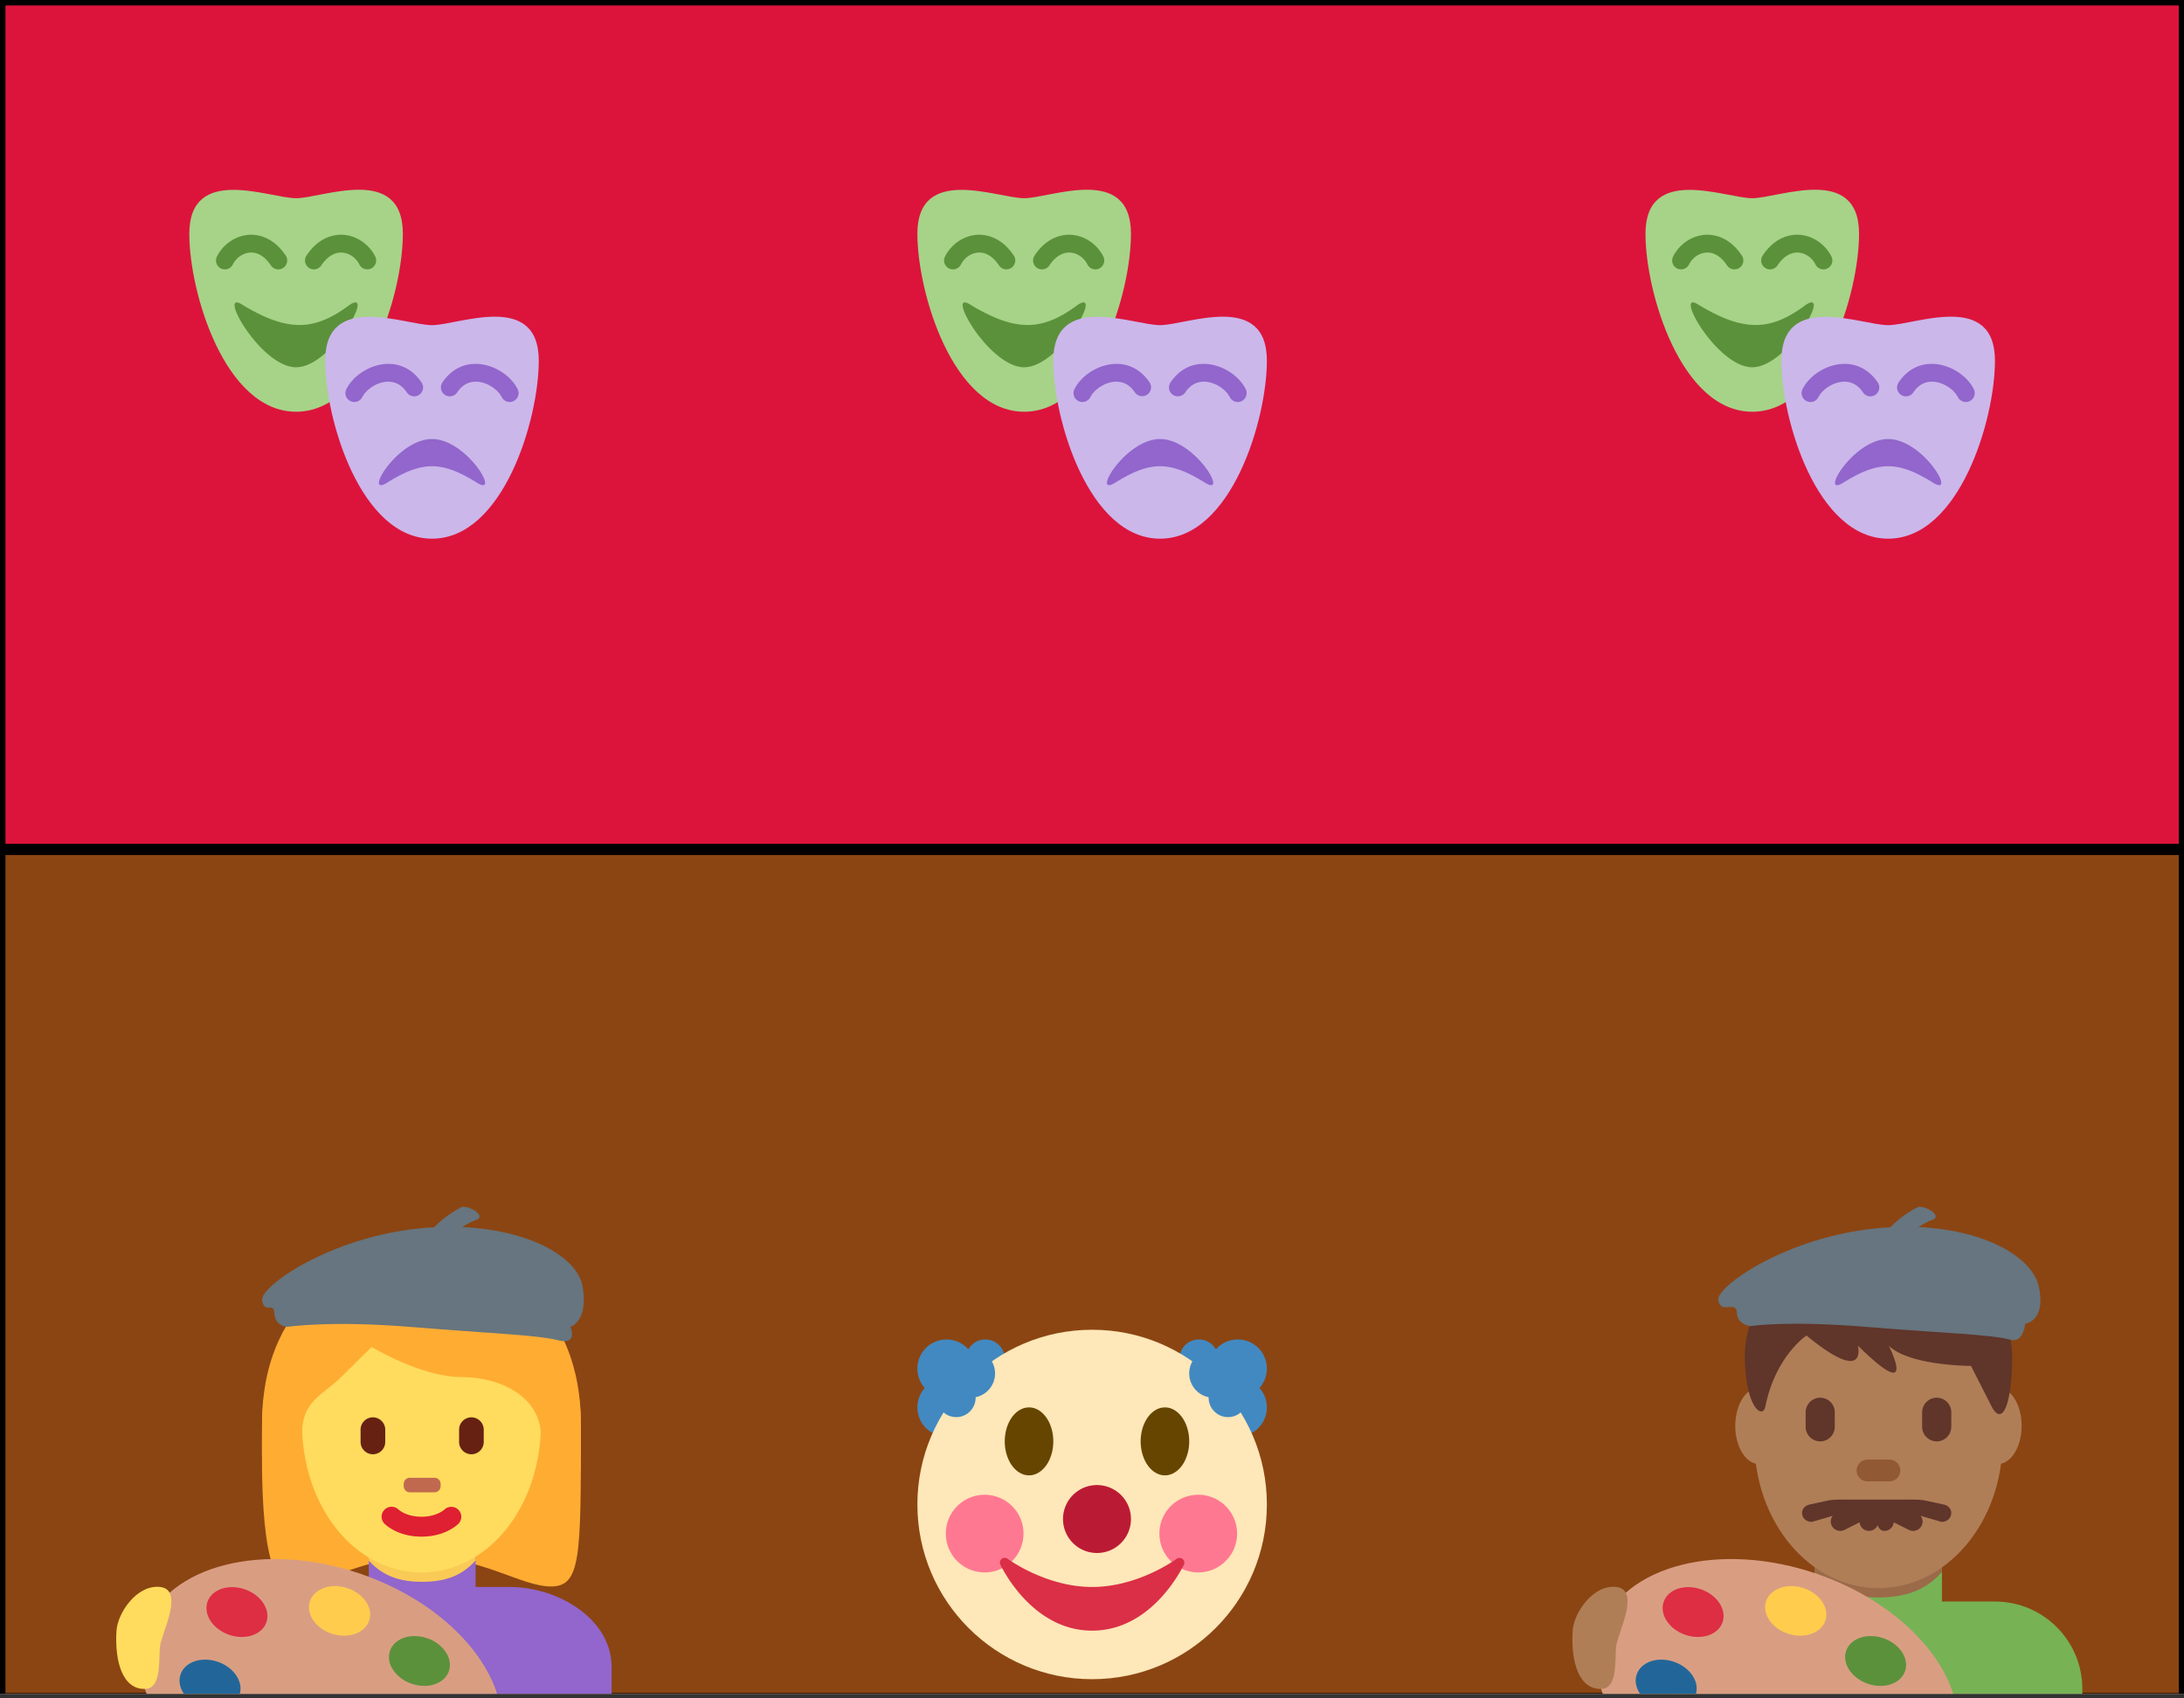 <svg xmlns="http://www.w3.org/2000/svg" width="449.28" height="349.44" viewBox="0 0 336.96 262.08"><rect x="0" y="0" width="336.96" height="262.08" fill="#333333" stroke="none"/><defs><clipPath id="a"><path d="M0 0h336.96v261.363H0zm0 0"/></clipPath><clipPath id="b"><path d="M0 131h336.96v130.363H0zm0 0"/></clipPath><clipPath id="c"><path d="M0 0h336.96v132H0zm0 0"/></clipPath><clipPath id="d"><path d="M0 130h336.96v2H0zm0 0"/></clipPath><clipPath id="e"><path d="M336 130h.96v131.363H336zm0 0"/></clipPath><clipPath id="f"><path d="M0 261h336.96v.363H0zm0 0"/></clipPath><clipPath id="g"><path d="M0 130h1v131.363H0zm0 0"/></clipPath><clipPath id="h"><path d="M0 0h336.96v1H0zm0 0"/></clipPath><clipPath id="i"><path d="M336 0h.96v132H336zm0 0"/></clipPath><clipPath id="j"><path d="M0 130h336.96v2H0zm0 0"/></clipPath><clipPath id="k"><path d="M186 212h9.46v10H186zm0 0"/></clipPath><clipPath id="l"><path d="M186 206h9.46v10H186zm0 0"/></clipPath><clipPath id="m"><path d="M141.54 212H151v10h-9.46zm0 0"/></clipPath><clipPath id="n"><path d="M141.54 206H151v10h-9.46zm0 0"/></clipPath><clipPath id="o"><path d="M141.54 205.195h53.92v53.922h-53.92zm0 0"/></clipPath><clipPath id="p"><path d="M35 237h60v24.363H35zm0 0"/></clipPath><clipPath id="q"><path d="M21 240h57v21.363H21zm0 0"/></clipPath><clipPath id="r"><path d="M27 256h11v5.363H27zm0 0"/></clipPath><clipPath id="s"><path d="M258 238h63.273v23.363H258zm0 0"/></clipPath><clipPath id="t"><path d="M246 240h57v21.363h-57zm0 0"/></clipPath><clipPath id="u"><path d="M252 256h10v5.363h-10zm0 0"/></clipPath><clipPath id="v"><path d="M29.207 29.207H63V64H29.207zm0 0"/></clipPath><clipPath id="w"><path d="M50 48h33.125v35.125H50zm0 0"/></clipPath><clipPath id="x"><path d="M141.54 29.207H175V64h-33.46zm0 0"/></clipPath><clipPath id="y"><path d="M162 48h33.46v35.125H162zm0 0"/></clipPath><clipPath id="z"><path d="M253.875 29.207H287V64h-33.125zm0 0"/></clipPath><clipPath id="A"><path d="M274 48h33.793v35.125H274zm0 0"/></clipPath></defs><g clip-path="url(#a)" fill="#fff"><path d="M0 0h337v262.11H0zm0 0"/><path d="M0 0h337v262.11H0zm0 0"/></g><g clip-path="url(#b)"><path d="M0 131.055h337v131.054H0zm0 0" fill="#8b4513"/></g><g clip-path="url(#c)"><path d="M0 0h337v131.055H0zm0 0" fill="#dc143c"/></g><g clip-path="url(#d)"><path d="M0 131.055h337" fill="none" stroke-width="1.685" stroke-linecap="round" stroke="#000"/></g><g clip-path="url(#e)"><path d="M337 131.055v131.054" fill="none" stroke-width="1.685" stroke-linecap="round" stroke="#000"/></g><g clip-path="url(#f)"><path d="M337 262.11H0" fill="none" stroke-width="1.685" stroke-linecap="round" stroke="#000"/></g><g clip-path="url(#g)"><path d="M0 262.11V131.054" fill="none" stroke-width="1.685" stroke-linecap="round" stroke="#000"/></g><g clip-path="url(#h)"><path d="M0 0h337" fill="none" stroke-width="1.685" stroke-linecap="round" stroke="#000"/></g><g clip-path="url(#i)"><path d="M337 0v131.055" fill="none" stroke-width="1.685" stroke-linecap="round" stroke="#000"/></g><g clip-path="url(#j)"><path d="M337 131.055H0" fill="none" stroke-width="1.685" stroke-linecap="round" stroke="#000"/></g><path d="M0 131.055V0" fill="none" stroke-width="1.685" stroke-linecap="round" stroke="#000"/><path d="M187.973 209.688c0 .398-.078.78-.23 1.148a2.97 2.97 0 0 1-1.622 1.621c-.367.152-.75.227-1.144.227-.399 0-.782-.075-1.149-.227a2.97 2.97 0 0 1-1.621-1.621 2.966 2.966 0 0 1-.227-1.149c0-.394.075-.777.227-1.144a2.97 2.97 0 0 1 1.621-1.621 2.97 2.97 0 0 1 2.293 0 2.97 2.97 0 0 1 1.621 1.621c.153.367.23.75.23 1.144zm0 0" fill="#4289c1"/><g clip-path="url(#k)"><path d="M195.46 217.18c0 .293-.03.586-.085.875a4.573 4.573 0 0 1-.672 1.62 4.874 4.874 0 0 1-.558.68c-.211.208-.438.395-.68.56a4.641 4.641 0 0 1-1.621.67 4.72 4.72 0 0 1-.88.087c-.292 0-.585-.031-.874-.086a4.573 4.573 0 0 1-1.621-.672 4.658 4.658 0 0 1-.68-.559 4.874 4.874 0 0 1-.559-.68 4.641 4.641 0 0 1-.671-1.62 4.712 4.712 0 0 1-.086-.875c0-.297.03-.59.086-.88a4.573 4.573 0 0 1 .671-1.62c.165-.243.352-.47.56-.68.206-.207.437-.395.679-.559a4.573 4.573 0 0 1 1.621-.672c.289-.054.582-.085.875-.085.297 0 .59.03.879.086a4.573 4.573 0 0 1 1.62.671c.243.164.47.352.68.559.208.21.395.438.56.68a4.641 4.641 0 0 1 .671 1.62c.055.29.086.583.086.88zm0 0" fill="#4289c1"/></g><g clip-path="url(#l)"><path d="M195.46 211.188c0 .292-.03.585-.085.875a4.573 4.573 0 0 1-.672 1.62 4.46 4.46 0 0 1-1.238 1.239 4.662 4.662 0 0 1-.778.418c-.273.11-.554.195-.843.254-.29.058-.582.086-.88.086-.292 0-.585-.028-.874-.086a4.88 4.88 0 0 1-.844-.254 4.513 4.513 0 0 1-2.773-4.153 4.446 4.446 0 0 1 .344-1.719 4.494 4.494 0 0 1 2.43-2.433c.273-.113.554-.2.843-.254.289-.058.582-.09.875-.09.297 0 .59.032.879.09.289.055.57.14.844.254.269.113.53.25.777.414.242.164.469.352.68.559a4.494 4.494 0 0 1 .973 1.46 4.446 4.446 0 0 1 .343 1.72zm0 0" fill="#4289c1"/></g><path d="M155.02 209.688c0 .398-.075.78-.227 1.148a2.97 2.97 0 0 1-1.621 1.621c-.367.152-.75.227-1.149.227-.394 0-.777-.075-1.144-.227a2.97 2.97 0 0 1-1.621-1.621 2.97 2.97 0 0 1 0-2.293 2.97 2.97 0 0 1 1.62-1.621 2.965 2.965 0 0 1 2.294 0 2.97 2.97 0 0 1 1.621 1.621c.152.367.227.75.227 1.144zm0 0" fill="#4289c1"/><g clip-path="url(#m)"><path d="M150.527 217.18c0 .293-.03.586-.086.875a4.573 4.573 0 0 1-.671 1.62 4.874 4.874 0 0 1-.56.68 4.494 4.494 0 0 1-1.457.973c-.273.113-.554.2-.843.258-.289.055-.582.086-.875.086a4.72 4.72 0 0 1-.879-.086 4.573 4.573 0 0 1-1.62-.672 4.874 4.874 0 0 1-.68-.559 4.874 4.874 0 0 1-.56-.68 4.641 4.641 0 0 1-.671-1.62 4.712 4.712 0 0 1-.086-.875c0-.297.031-.59.086-.88a4.573 4.573 0 0 1 .672-1.62c.164-.243.351-.47.558-.68.211-.207.438-.395.68-.559a4.641 4.641 0 0 1 1.621-.671 4.72 4.72 0 0 1 .88-.086c.292 0 .585.03.874.086a4.573 4.573 0 0 1 1.621.671c.242.164.473.352.68.559.207.21.394.438.559.68a4.641 4.641 0 0 1 .671 1.62c.055.29.086.583.086.88zm0 0" fill="#4289c1"/></g><g clip-path="url(#n)"><path d="M150.527 211.188c0 .292-.03.585-.086.875a4.573 4.573 0 0 1-.671 1.62 4.46 4.46 0 0 1-1.239 1.239 4.513 4.513 0 0 1-.777.418 4.88 4.88 0 0 1-.844.254c-.289.058-.582.086-.875.086-.297 0-.59-.028-.879-.086a4.881 4.881 0 0 1-.844-.254 4.662 4.662 0 0 1-.777-.418 4.46 4.46 0 0 1-1.652-2.016 4.573 4.573 0 0 1-.258-.844 4.712 4.712 0 0 1-.086-.875 4.446 4.446 0 0 1 .344-1.719 4.494 4.494 0 0 1 2.43-2.433c.273-.113.554-.2.843-.254.29-.058.582-.09.88-.09.292 0 .585.032.874.09a4.494 4.494 0 0 1 2.3 1.227 4.494 4.494 0 0 1 .973 1.46 4.446 4.446 0 0 1 .344 1.72zm0 0" fill="#4289c1"/></g><g clip-path="url(#o)"><path d="M195.46 232.156c0 14.89-12.07 26.961-26.96 26.961s-26.96-12.07-26.96-26.96c0-14.891 12.07-26.962 26.96-26.962s26.96 12.07 26.96 26.961" fill="#fee7b8"/></g><path d="M190.965 211.938c0 .496-.094.972-.285 1.43a3.749 3.749 0 0 1-4.89 2.027 3.749 3.749 0 0 1-2.028-4.891 3.749 3.749 0 0 1 4.895-2.027c.456.191.863.46 1.214.812.352.352.621.754.809 1.215.191.457.285.934.285 1.434zm0 0" fill="#4289c1"/><path d="M192.465 215.68c0 .398-.078.78-.227 1.148a3.005 3.005 0 0 1-.652.969 2.98 2.98 0 0 1-3.262.652 2.98 2.98 0 0 1-.972-.652 2.933 2.933 0 0 1-.649-.969 2.97 2.97 0 0 1 0-2.293 2.97 2.97 0 0 1 1.621-1.621 2.95 2.95 0 0 1 2.29 0c.366.152.69.367.972.649a2.98 2.98 0 0 1 .879 2.117zm0 0M153.523 211.938a3.735 3.735 0 0 1-1.097 2.644 3.749 3.749 0 0 1-4.082.813 3.749 3.749 0 0 1-2.028-2.028 3.731 3.731 0 0 1-.28-1.43 3.708 3.708 0 0 1 1.094-2.648 3.749 3.749 0 0 1 4.08-.812 3.749 3.749 0 0 1 2.313 3.46zm0 0" fill="#4289c1"/><path d="M150.527 215.68c0 .398-.078.78-.23 1.148a2.933 2.933 0 0 1-.649.969 2.98 2.98 0 0 1-2.117.879 3.04 3.04 0 0 1-1.148-.227 3.005 3.005 0 0 1-.969-.652 3.005 3.005 0 0 1-.652-.969 3.02 3.02 0 0 1 0-2.293 2.98 2.98 0 0 1 .652-.972 2.994 2.994 0 0 1 5.113 2.117zm0 0" fill="#4289c1"/><path d="M157.91 236.648a5.941 5.941 0 0 1-.457 2.293 5.846 5.846 0 0 1-.55 1.036 6.167 6.167 0 0 1-.747.91 6.11 6.11 0 0 1-.906.742 5.9 5.9 0 0 1-1.04.555 5.703 5.703 0 0 1-1.12.34 5.903 5.903 0 0 1-2.34 0 5.865 5.865 0 0 1-2.16-.895 6.11 6.11 0 0 1-.906-.742 6.167 6.167 0 0 1-.746-.91 6.133 6.133 0 0 1-.555-1.036 6.228 6.228 0 0 1-.34-1.125 6.134 6.134 0 0 1 0-2.336c.078-.386.191-.761.34-1.125a5.94 5.94 0 0 1 1.3-1.941 5.9 5.9 0 0 1 .907-.746 6.133 6.133 0 0 1 1.035-.555 6.324 6.324 0 0 1 1.125-.34 5.894 5.894 0 0 1 2.34 0c.383.079.758.192 1.12.34a5.9 5.9 0 0 1 1.945 1.3 5.94 5.94 0 0 1 1.642 3.067c.074.387.113.774.113 1.168zm0 0M190.863 236.648c0 .395-.039.786-.117 1.168a5.93 5.93 0 0 1-.894 2.16 5.93 5.93 0 0 1-1.653 1.653 5.865 5.865 0 0 1-1.035.555 5.66 5.66 0 0 1-1.125.34 5.865 5.865 0 0 1-2.336 0 5.66 5.66 0 0 1-1.125-.34 6.141 6.141 0 0 1-1.945-1.297 6.141 6.141 0 0 1-1.297-1.946 5.66 5.66 0 0 1-.34-1.125 5.836 5.836 0 0 1 0-2.336 5.66 5.66 0 0 1 .34-1.125c.148-.363.336-.707.555-1.035a5.916 5.916 0 0 1 1.652-1.652 6.133 6.133 0 0 1 1.035-.555 6.228 6.228 0 0 1 1.125-.34 5.836 5.836 0 0 1 2.336 0c.387.079.762.192 1.125.34.363.153.707.336 1.035.555.328.219.63.465.906.746.282.277.528.578.747.906a5.93 5.93 0 0 1 .895 2.16c.077.387.116.774.116 1.168zm0 0" fill="#ff7892"/><path d="M182.48 240.586a.749.749 0 0 0-.949-.043c-.058.043-5.875 4.344-13.031 4.344-7.137 0-12.973-4.301-13.031-4.344a.754.754 0 0 0-.95.043.746.746 0 0 0-.14.941c.191.32 4.816 10.098 14.121 10.098s13.93-9.777 14.121-10.098a.74.74 0 0 0-.14-.941zm0 0" fill="#da2f47"/><path d="M162.508 222.422c0 .344-.024.683-.07 1.02a6.67 6.67 0 0 1-.56 1.89c-.136.285-.292.55-.464.793-.176.246-.363.46-.57.652a3.394 3.394 0 0 1-.645.485c-.23.133-.465.234-.703.3a2.746 2.746 0 0 1-.73.102c-.246 0-.493-.035-.73-.101a2.913 2.913 0 0 1-.704-.301 3.418 3.418 0 0 1-.648-.485 4.195 4.195 0 0 1-.567-.652 5.09 5.09 0 0 1-.465-.793 6.13 6.13 0 0 1-.347-.906 6.666 6.666 0 0 1-.211-.985 6.81 6.81 0 0 1-.074-1.02c0-.347.023-.687.074-1.023.047-.34.117-.668.21-.984a6.13 6.13 0 0 1 .348-.906c.137-.285.29-.551.465-.793.172-.246.363-.461.567-.653.203-.19.421-.355.648-.484.227-.133.461-.234.703-.3a2.72 2.72 0 0 1 .73-.098c.247 0 .489.03.731.097.238.067.473.168.703.301.227.129.442.293.645.484.207.192.394.407.57.653.172.242.328.508.465.793a6.67 6.67 0 0 1 .559 1.89c.046.336.07.676.07 1.024zm0 0M183.477 222.422c0 .344-.024.683-.07 1.02a6.67 6.67 0 0 1-.56 1.89c-.136.285-.292.55-.464.793-.176.246-.363.46-.57.652a3.394 3.394 0 0 1-.645.485c-.23.133-.465.234-.703.3a2.746 2.746 0 0 1-.73.102c-.247 0-.493-.035-.731-.101a2.913 2.913 0 0 1-.703-.301 3.546 3.546 0 0 1-.649-.485 4.195 4.195 0 0 1-.566-.652 5.09 5.09 0 0 1-.465-.793 6.13 6.13 0 0 1-.348-.906 6.666 6.666 0 0 1-.21-.985 6.81 6.81 0 0 1-.075-1.02c0-.347.024-.687.075-1.023.046-.34.117-.668.21-.984a6.13 6.13 0 0 1 .348-.906c.137-.285.29-.551.465-.793.172-.246.363-.461.566-.653.207-.19.422-.355.649-.484.226-.133.46-.234.703-.3a2.72 2.72 0 0 1 .73-.098c.246 0 .489.03.73.097.24.067.474.168.704.301.227.129.441.293.644.484.208.192.395.407.57.653.173.242.329.508.466.793a6.67 6.67 0 0 1 .559 1.89c.046.336.07.676.07 1.024zm0 0" fill="#664500"/><path d="M174.492 234.402a5.317 5.317 0 0 1-.398 2.008 5.463 5.463 0 0 1-.485.906 5.296 5.296 0 0 1-1.449 1.446 5.17 5.17 0 0 1-1.887.781c-.34.066-.68.102-1.023.102a5.287 5.287 0 0 1-2.914-.883 5.296 5.296 0 0 1-1.445-1.446 5.463 5.463 0 0 1-.485-.906 5.501 5.501 0 0 1-.3-.984 5.312 5.312 0 0 1-.098-1.024c0-.343.031-.683.097-1.023.07-.336.168-.664.301-.984.133-.317.293-.618.485-.907a5.296 5.296 0 0 1 1.445-1.445c.285-.191.59-.352.906-.484a5.286 5.286 0 0 1 2.008-.398 5.317 5.317 0 0 1 2.004.398 5.328 5.328 0 0 1 1.703 1.137c.242.242.461.507.652.792.192.29.352.59.485.907a5.317 5.317 0 0 1 .398 2.008zm0 0" fill="#bb1a34"/><path d="M65.027 195.613c9.227 0 24.598 4.614 24.598 24.598 0 19.984 0 24.598-4.613 24.598-4.614 0-10.762-4.614-19.989-4.614-9.222 0-15.238 4.614-19.98 4.614-5.14 0-4.613-18.45-4.613-24.598.004-19.984 15.375-24.598 24.597-24.598" fill="#ffac33"/><g clip-path="url(#p)"><path d="M78.633 244.887h-5.258v-7.157H56.902v7.157h-5.23c-7.442 0-15.727 4.91-15.727 12.355v7.863H94.36v-7.863c0-7.445-8.277-12.355-15.726-12.355zm0 0" fill="#9266cc"/></g><path d="M56.887 240.797c2.3 2.594 5.148 3.297 8.246 3.297 3.097 0 5.945-.7 8.242-3.297v-6.598H56.887zm0 0" fill="#f9ca55"/><path d="M46.582 219.54c0-13.11 8.258-23.735 18.445-23.735 10.188 0 18.45 10.625 18.45 23.734 0 13.102-8.262 23.11-18.45 23.11-10.187 0-18.445-10.004-18.445-23.11" fill="#ffdc5d"/><path d="M65.027 237.121c-3.605 0-5.496-1.785-5.699-1.988a1.532 1.532 0 0 1 0-2.172 1.536 1.536 0 0 1 2.16-.016c.078.07 1.242 1.102 3.54 1.102 2.335 0 3.5-1.063 3.542-1.106a1.548 1.548 0 0 1 2.164.043 1.533 1.533 0 0 1-.007 2.149c-.204.203-2.09 1.988-5.7 1.988" fill="#df1f32"/><path d="M42.07 226.914c-.047-2.246-.101-.504-.101-1.047 0-7.687 4.613 1.11 4.613-4.363 0-5.48 3.074-6.027 6.148-9.102 1.54-1.539 4.61-4.55 4.61-4.55s7.687 4.644 13.836 4.644c6.148 0 12.3 3.086 12.3 9.238 0 6.149 4.61-3.562 4.61 4.125 0 .547-.047-1.191-.09 1.055h1.613c.016-4.492.016-4.324.016-7.195 0-19.985-15.371-27.426-24.594-27.426-9.222 0-24.597 7.32-24.597 27.305 0 1.78-.043 2.824.02 7.316zm0 0" fill="#ffac33"/><path d="M57.531 224.41a1.906 1.906 0 0 1-1.898-1.898v-1.899c0-1.047.855-1.902 1.898-1.902a1.91 1.91 0 0 1 1.907 1.902v1.899a1.91 1.91 0 0 1-1.907 1.898m15.2 0a1.906 1.906 0 0 1-1.899-1.898v-1.899c0-1.047.856-1.902 1.898-1.902 1.047 0 1.903.855 1.903 1.902v1.899a1.906 1.906 0 0 1-1.903 1.898" fill="#662113"/><path d="M67.035 230.285h-3.8a.954.954 0 0 1-.95-.953v-.344c0-.523.422-.953.95-.953h3.8c.52 0 .95.43.95.953v.344c0 .523-.43.953-.95.953" fill="#c1694f"/><path d="M89.898 198.57c-.765-4.593-8.12-8.738-18.57-9.222.777-.496 1.508-.903 2.074-1.078 1.618-.504-.488-2.06-2.058-2.06 0 0-2.453 1.134-4.336 3.169-15.18.781-26.945 9.101-26.567 11.254.391 2.254 1.809.137 1.899 2.058.094 1.922 1.902 2.063 1.902 2.063s6.649-1.016 19.024 0c12.379 1.012 19.636 1.242 22.828 2.059 3.191.812 1.902-2.06 1.902-2.06s2.8-.788 1.902-6.183zm0 0" fill="#66757f"/><g clip-path="url(#q)"><path d="M77.441 265.105c-.625-8.687-9.191-17.867-21.656-22.195-15.058-5.222-30.066-1.379-33.527 8.59-1.508 4.352-.567 9.148 2.222 13.605zm0 0" fill="#d99e82"/></g><path d="M60.172 254.73c-.676 1.938.812 4.215 3.324 5.086 2.508.872 5.09.008 5.758-1.933.676-1.934-.813-4.215-3.324-5.082-2.508-.875-5.086-.008-5.758 1.93" fill="#5c913b"/><g clip-path="url(#r)"><path d="M27.86 258.367c-.672 1.942.82 4.215 3.328 5.09 2.511.871 5.09.004 5.761-1.934.672-1.937-.816-4.214-3.324-5.086-2.512-.87-5.094-.007-5.766 1.93" fill="#269"/></g><path d="M32.012 247.18c-.672 1.937.82 4.215 3.328 5.086 2.508.87 5.09.004 5.762-1.934.671-1.934-.82-4.215-3.325-5.082-2.511-.875-5.093-.012-5.765 1.93" fill="#dd2e44"/><path d="M47.8 247.145c-.612 1.96.95 4.187 3.485 4.98 2.535.793 5.09-.156 5.7-2.113.609-1.961-.954-4.188-3.489-4.98-2.531-.794-5.086.155-5.695 2.113" fill="#ffcc4d"/><path d="M17.973 251.625c.175-2.71 3.132-7.152 6.742-6.738 3.738.425.289 7.031 0 8.988-.293 1.957.32 6.598-2.25 6.738-3.473.188-4.805-4.074-4.492-8.988" fill="#ffdc5d"/><g clip-path="url(#s)"><path d="M307.793 247.133h-8.18v-8.336h-19.59v8.336h-8.175c-7.446 0-13.48 6.035-13.48 13.48v4.492h62.905v-4.492c0-7.445-6.03-13.48-13.48-13.48zm0 0" fill="#77b255"/></g><path d="M280.008 242.578c2.73 3.09 6.117 3.926 9.805 3.926 3.68 0 7.066-.84 9.8-3.926v-7.844h-19.61v7.844zm0 0" fill="#9b6a49"/><path d="M275.09 220.031c0 3.25-1.649 5.89-3.68 5.89-2.035 0-3.683-2.64-3.683-5.89 0-3.254 1.648-5.894 3.683-5.894 2.031-.004 3.68 2.636 3.68 5.894m36.82 0c0 3.25-1.644 5.89-3.68 5.89-2.035 0-3.683-2.64-3.683-5.89 0-3.254 1.648-5.894 3.683-5.894 2.036-.004 3.68 2.636 3.68 5.894" fill="#af7e57"/><path d="M270.672 222.328c0-12.558 8.574-22.738 19.148-22.738 10.575 0 19.145 10.18 19.145 22.738 0 12.555-8.57 22.738-19.145 22.738-10.574 0-19.148-10.18-19.148-22.738" fill="#af7e57"/><path d="M299.984 232.184l-2.847-.614c-.907-.215-2.633-.164-3.45-.164h-8.285c-.816 0-2.543-.05-3.453.16l-2.844.618c-.78.226-1.234.882-1.011 1.66.183.648.777.992 1.418.992.133 0 .27-.059.402-.094l2.848-.836a1.44 1.44 0 0 0-.149 1.52c.258.512.778.808 1.317.808.222 0 .449-.054.66-.16l2.324-1.164a1.434 1.434 0 0 0 1.434 1.32c.543 0 1.062-.3 1.32-.816l.152-.309-.12.31c.257.515.503.815 1.046.815.219 0 .445-.05.656-.156.465-.234.727-.68.778-1.164l2.324 1.164c.21.106.437.16.656.16.543 0 1.063-.297 1.32-.808.254-.516.168-1.086-.148-1.52l2.844.836c.133.035.27.094.406.094.64 0 1.23-.344 1.414-.992.223-.778-.226-1.434-1.012-1.66zm-10.164-40.137c12.688 0 20.621 9.363 20.621 17.164 0 7.805-1.586 10.926-3.171 7.805l-3.176-6.243s-9.512 0-12.684-3.12c0 0 4.758 9.363-4.762 0 0 0 1.586 6.242-7.93-1.563 0 0-4.757 3.12-6.343 10.926-.441 2.164-3.172 0-3.172-7.805-.004-7.8 6.34-17.164 20.617-17.164" fill="#60352a"/><path d="M280.832 222.422a2.255 2.255 0 0 1-2.246-2.25v-2.246a2.254 2.254 0 0 1 2.246-2.246 2.251 2.251 0 0 1 2.246 2.246v2.246a2.252 2.252 0 0 1-2.246 2.25m17.977 0a2.256 2.256 0 0 1-2.25-2.25v-2.246a2.255 2.255 0 0 1 2.25-2.246 2.254 2.254 0 0 1 2.246 2.246v2.246a2.255 2.255 0 0 1-2.246 2.25" fill="#60352a"/><path d="M291.504 228.598h-3.367a1.69 1.69 0 0 1-1.688-1.684c0-.93.758-1.687 1.688-1.687h3.367c.93 0 1.687.757 1.687 1.687a1.69 1.69 0 0 1-1.687 1.684" fill="#915a34"/><path d="M314.566 198.57c-.984-4.55-8.148-8.734-18.574-9.222.778-.496 1.512-.903 2.078-1.078 1.618-.504-.492-2.06-2.062-2.06 0 0-2.453 1.134-4.336 3.169-15.176.781-26.942 9.101-26.567 11.254.395 2.254 2.77-.024 2.86 1.898.09 1.918 2.11 2.106 2.11 2.106s5.48-.899 17.859.117c12.378 1.012 19.101 1.137 22.285 1.992 1.957.527 2.258-2.484 2.258-2.484s3.234-.375 2.09-5.692zm0 0" fill="#66757f"/><g clip-path="url(#t)"><path d="M302.11 265.105c-.626-8.687-9.192-17.867-21.657-22.195-15.058-5.222-30.07-1.379-33.527 8.59-1.508 4.352-.567 9.148 2.219 13.605zm0 0" fill="#d99e82"/></g><path d="M284.836 254.73c-.672 1.938.816 4.215 3.324 5.086 2.512.872 5.094.008 5.762-1.933.676-1.934-.817-4.215-3.324-5.082-2.512-.875-5.09-.008-5.762 1.93" fill="#5c913b"/><g clip-path="url(#u)"><path d="M252.527 258.367c-.672 1.942.817 4.215 3.328 5.09 2.508.871 5.09.004 5.762-1.934.672-1.937-.816-4.214-3.328-5.086-2.508-.87-5.09-.007-5.762 1.93" fill="#269"/></g><path d="M256.68 247.18c-.672 1.937.816 4.215 3.328 5.086 2.508.87 5.086.004 5.758-1.934.675-1.934-.817-4.215-3.325-5.082-2.507-.875-5.09-.012-5.761 1.93" fill="#dd2e44"/><path d="M272.465 247.145c-.61 1.96.953 4.187 3.488 4.98 2.535.793 5.09-.156 5.7-2.113.609-1.961-.954-4.188-3.489-4.98-2.535-.794-5.086.155-5.7 2.113" fill="#ffcc4d"/><path d="M242.64 251.625c.176-2.71 3.133-7.152 6.739-6.738 3.742.425.289 7.031 0 8.988-.29 1.957.324 6.598-2.246 6.738-3.473.188-4.809-4.074-4.492-8.988" fill="#af7e57"/><g clip-path="url(#v)"><path d="M62.156 36.078c0 9.098-5.492 27.457-16.472 27.457-10.985 0-16.477-18.36-16.477-27.457 0-10.754 12.355-5.492 16.477-5.492 4.062 0 16.472-5.32 16.472 5.492zm0 0" fill="#a6d388"/></g><path d="M37.445 47.059c6.864 4.12 10.98 4.12 16.477 0 4.117-2.743-2.746 9.613-8.238 9.613-5.493 0-12.36-12.356-8.239-9.613zM34.7 41.57a1.371 1.371 0 0 1-1.227-1.988c.95-1.906 2.895-3.219 4.946-3.348 1.258-.07 3.68.23 5.66 3.2.422.632.25 1.484-.379 1.906a1.376 1.376 0 0 1-1.906-.383c-.914-1.371-2.027-2.059-3.203-1.98-1.094.066-2.14.785-2.664 1.836a1.378 1.378 0 0 1-1.227.757zm21.969 0a1.38 1.38 0 0 1-1.23-.761c-.524-1.047-1.567-1.766-2.66-1.836-1.165-.063-2.29.613-3.208 1.984a1.371 1.371 0 1 1-2.281-1.523c1.977-2.97 4.39-3.274 5.66-3.2 2.051.125 3.992 1.442 4.946 3.348.34.676.066 1.5-.614 1.84-.199.101-.406.148-.613.148zm0 0" fill="#5c913b"/><g clip-path="url(#w)"><path d="M83.125 55.668c0 9.098-5.492 27.457-16.473 27.457-10.984 0-16.476-18.36-16.476-27.457 0-10.754 12.355-5.492 16.476-5.492 4.063 0 16.473-5.32 16.473 5.492zm0 0" fill="#cbb7ea"/></g><path d="M73.39 74.367c-5.242-3.222-8.238-3.222-13.48 0-4.117 2.746 1.25-6.617 6.742-6.617 5.493 0 10.86 9.363 6.739 6.617zM54.669 62.035c-.207 0-.414-.047-.613-.148a1.368 1.368 0 0 1-.614-1.84c1.047-2.098 3.602-3.73 6.067-3.883 2.23-.148 4.215.875 5.539 2.863.422.63.25 1.48-.379 1.903a1.376 1.376 0 0 1-1.906-.38c-.782-1.171-1.82-1.718-3.082-1.644-1.68.102-3.242 1.285-3.785 2.371a1.373 1.373 0 0 1-1.227.758zm23.969 0c-.508 0-.992-.281-1.23-.762-.54-1.082-2.102-2.265-3.782-2.37-1.262-.071-2.305.472-3.086 1.648-.418.629-1.273.8-1.902.379a1.377 1.377 0 0 1-.383-1.907c1.324-1.984 3.277-3.007 5.543-2.859 2.469.152 5.02 1.785 6.066 3.883.34.676.063 1.5-.617 1.84a1.323 1.323 0 0 1-.61.148zm0 0" fill="#9266cc"/><g clip-path="url(#x)"><path d="M174.492 36.078c0 9.098-5.492 27.457-16.476 27.457-10.985 0-16.477-18.36-16.477-27.457 0-10.754 12.36-5.492 16.477-5.492 4.062 0 16.476-5.32 16.476 5.492zm0 0" fill="#a6d388"/></g><path d="M149.777 47.059c6.864 4.12 10.985 4.12 16.477 0 4.117-2.743-2.746 9.613-8.238 9.613-5.493 0-12.356-12.356-8.239-9.613zm-2.746-5.489a1.372 1.372 0 0 1-1.226-1.988c.953-1.906 2.894-3.219 4.945-3.348 1.258-.07 3.684.23 5.66 3.2a1.371 1.371 0 1 1-2.281 1.523c-.914-1.371-2.031-2.059-3.207-1.98-1.094.066-2.137.785-2.66 1.836a1.384 1.384 0 0 1-1.23.757zm21.969 0a1.37 1.37 0 0 1-1.227-.761c-.527-1.047-1.57-1.766-2.664-1.836-1.16-.063-2.289.613-3.203 1.984-.422.633-1.273.8-1.906.379a1.371 1.371 0 0 1-.379-1.902c1.977-2.97 4.39-3.274 5.66-3.2 2.051.125 3.996 1.442 4.946 3.348.343.676.066 1.5-.614 1.84a1.327 1.327 0 0 1-.613.148zm0 0" fill="#5c913b"/><g clip-path="url(#y)"><path d="M195.46 55.668c0 9.098-5.491 27.457-16.476 27.457-10.984 0-16.476-18.36-16.476-27.457 0-10.754 12.36-5.492 16.476-5.492 4.063 0 16.477-5.32 16.477 5.492zm0 0" fill="#cbb7ea"/></g><path d="M185.723 74.367c-5.243-3.222-8.235-3.222-13.477 0-4.121 2.746 1.246-6.617 6.738-6.617 5.493 0 10.86 9.363 6.739 6.617zm-18.72-12.332c-.206 0-.417-.047-.616-.148a1.371 1.371 0 0 1-.614-1.84c1.051-2.098 3.602-3.73 6.067-3.883 2.23-.148 4.219.875 5.539 2.863a1.372 1.372 0 0 1-2.281 1.524c-.786-1.172-1.82-1.719-3.086-1.645-1.68.102-3.242 1.285-3.782 2.371a1.382 1.382 0 0 1-1.226.758zm23.966 0a1.38 1.38 0 0 1-1.23-.762c-.54-1.082-2.102-2.265-3.782-2.37-1.262-.071-2.305.472-3.086 1.648-.418.629-1.273.8-1.902.379a1.376 1.376 0 0 1-.38-1.907c1.325-1.984 3.278-3.007 5.54-2.859 2.469.152 5.02 1.785 6.066 3.883.34.676.063 1.5-.613 1.84-.2.101-.406.148-.613.148zm0 0" fill="#9266cc"/><g clip-path="url(#z)"><path d="M286.824 36.078c0 9.098-5.492 27.457-16.476 27.457-10.98 0-16.473-18.36-16.473-27.457 0-10.754 12.355-5.492 16.473-5.492 4.062 0 16.476-5.32 16.476 5.492zm0 0" fill="#a6d388"/></g><path d="M262.11 47.059c6.867 4.12 10.984 4.12 16.476 0 4.121-2.743-2.746 9.613-8.238 9.613-5.493 0-12.356-12.356-8.239-9.613zm-2.747-5.489c-.207 0-.414-.047-.613-.144a1.376 1.376 0 0 1-.613-1.844c.953-1.906 2.894-3.219 4.949-3.348 1.254-.07 3.68.23 5.66 3.2.418.632.25 1.484-.383 1.906a1.371 1.371 0 0 1-1.902-.383c-.914-1.371-2.031-2.059-3.207-1.98-1.094.066-2.137.785-2.66 1.836a1.384 1.384 0 0 1-1.23.757zm21.969 0c-.5 0-.988-.28-1.227-.761-.523-1.047-1.566-1.766-2.66-1.836-1.164-.063-2.293.613-3.207 1.984-.422.633-1.273.8-1.902.379a1.372 1.372 0 0 1-.383-1.902c1.977-2.97 4.39-3.274 5.66-3.2 2.055.125 3.996 1.442 4.95 3.348.34.676.062 1.5-.614 1.84-.199.101-.41.148-.617.148zm0 0" fill="#5c913b"/><g clip-path="url(#A)"><path d="M307.793 55.668c0 9.098-5.492 27.457-16.477 27.457-10.98 0-16.472-18.36-16.472-27.457 0-10.754 12.355-5.492 16.472-5.492 4.067 0 16.477-5.32 16.477 5.492zm0 0" fill="#cbb7ea"/></g><path d="M298.059 74.367c-5.243-3.222-8.239-3.222-13.48 0-4.122 2.746 1.245-6.617 6.737-6.617 5.493 0 10.86 9.363 6.743 6.617zm-18.723-12.332c-.207 0-.418-.047-.613-.148a1.373 1.373 0 0 1-.618-1.84c1.051-2.098 3.602-3.73 6.07-3.883 2.231-.148 4.216.875 5.54 2.863a1.373 1.373 0 0 1-2.285 1.524c-.782-1.172-1.82-1.719-3.086-1.645-1.676.102-3.239 1.285-3.781 2.371a1.378 1.378 0 0 1-1.227.758zm23.965 0a1.38 1.38 0 0 1-1.23-.762c-.54-1.082-2.102-2.265-3.778-2.37-1.262-.071-2.305.472-3.086 1.648-.422.629-1.277.8-1.906.379a1.376 1.376 0 0 1-.38-1.907c1.325-1.984 3.278-3.007 5.54-2.859 2.469.152 5.023 1.785 6.07 3.883.336.676.063 1.5-.617 1.84-.2.101-.406.148-.613.148zm0 0" fill="#9266cc"/></svg>